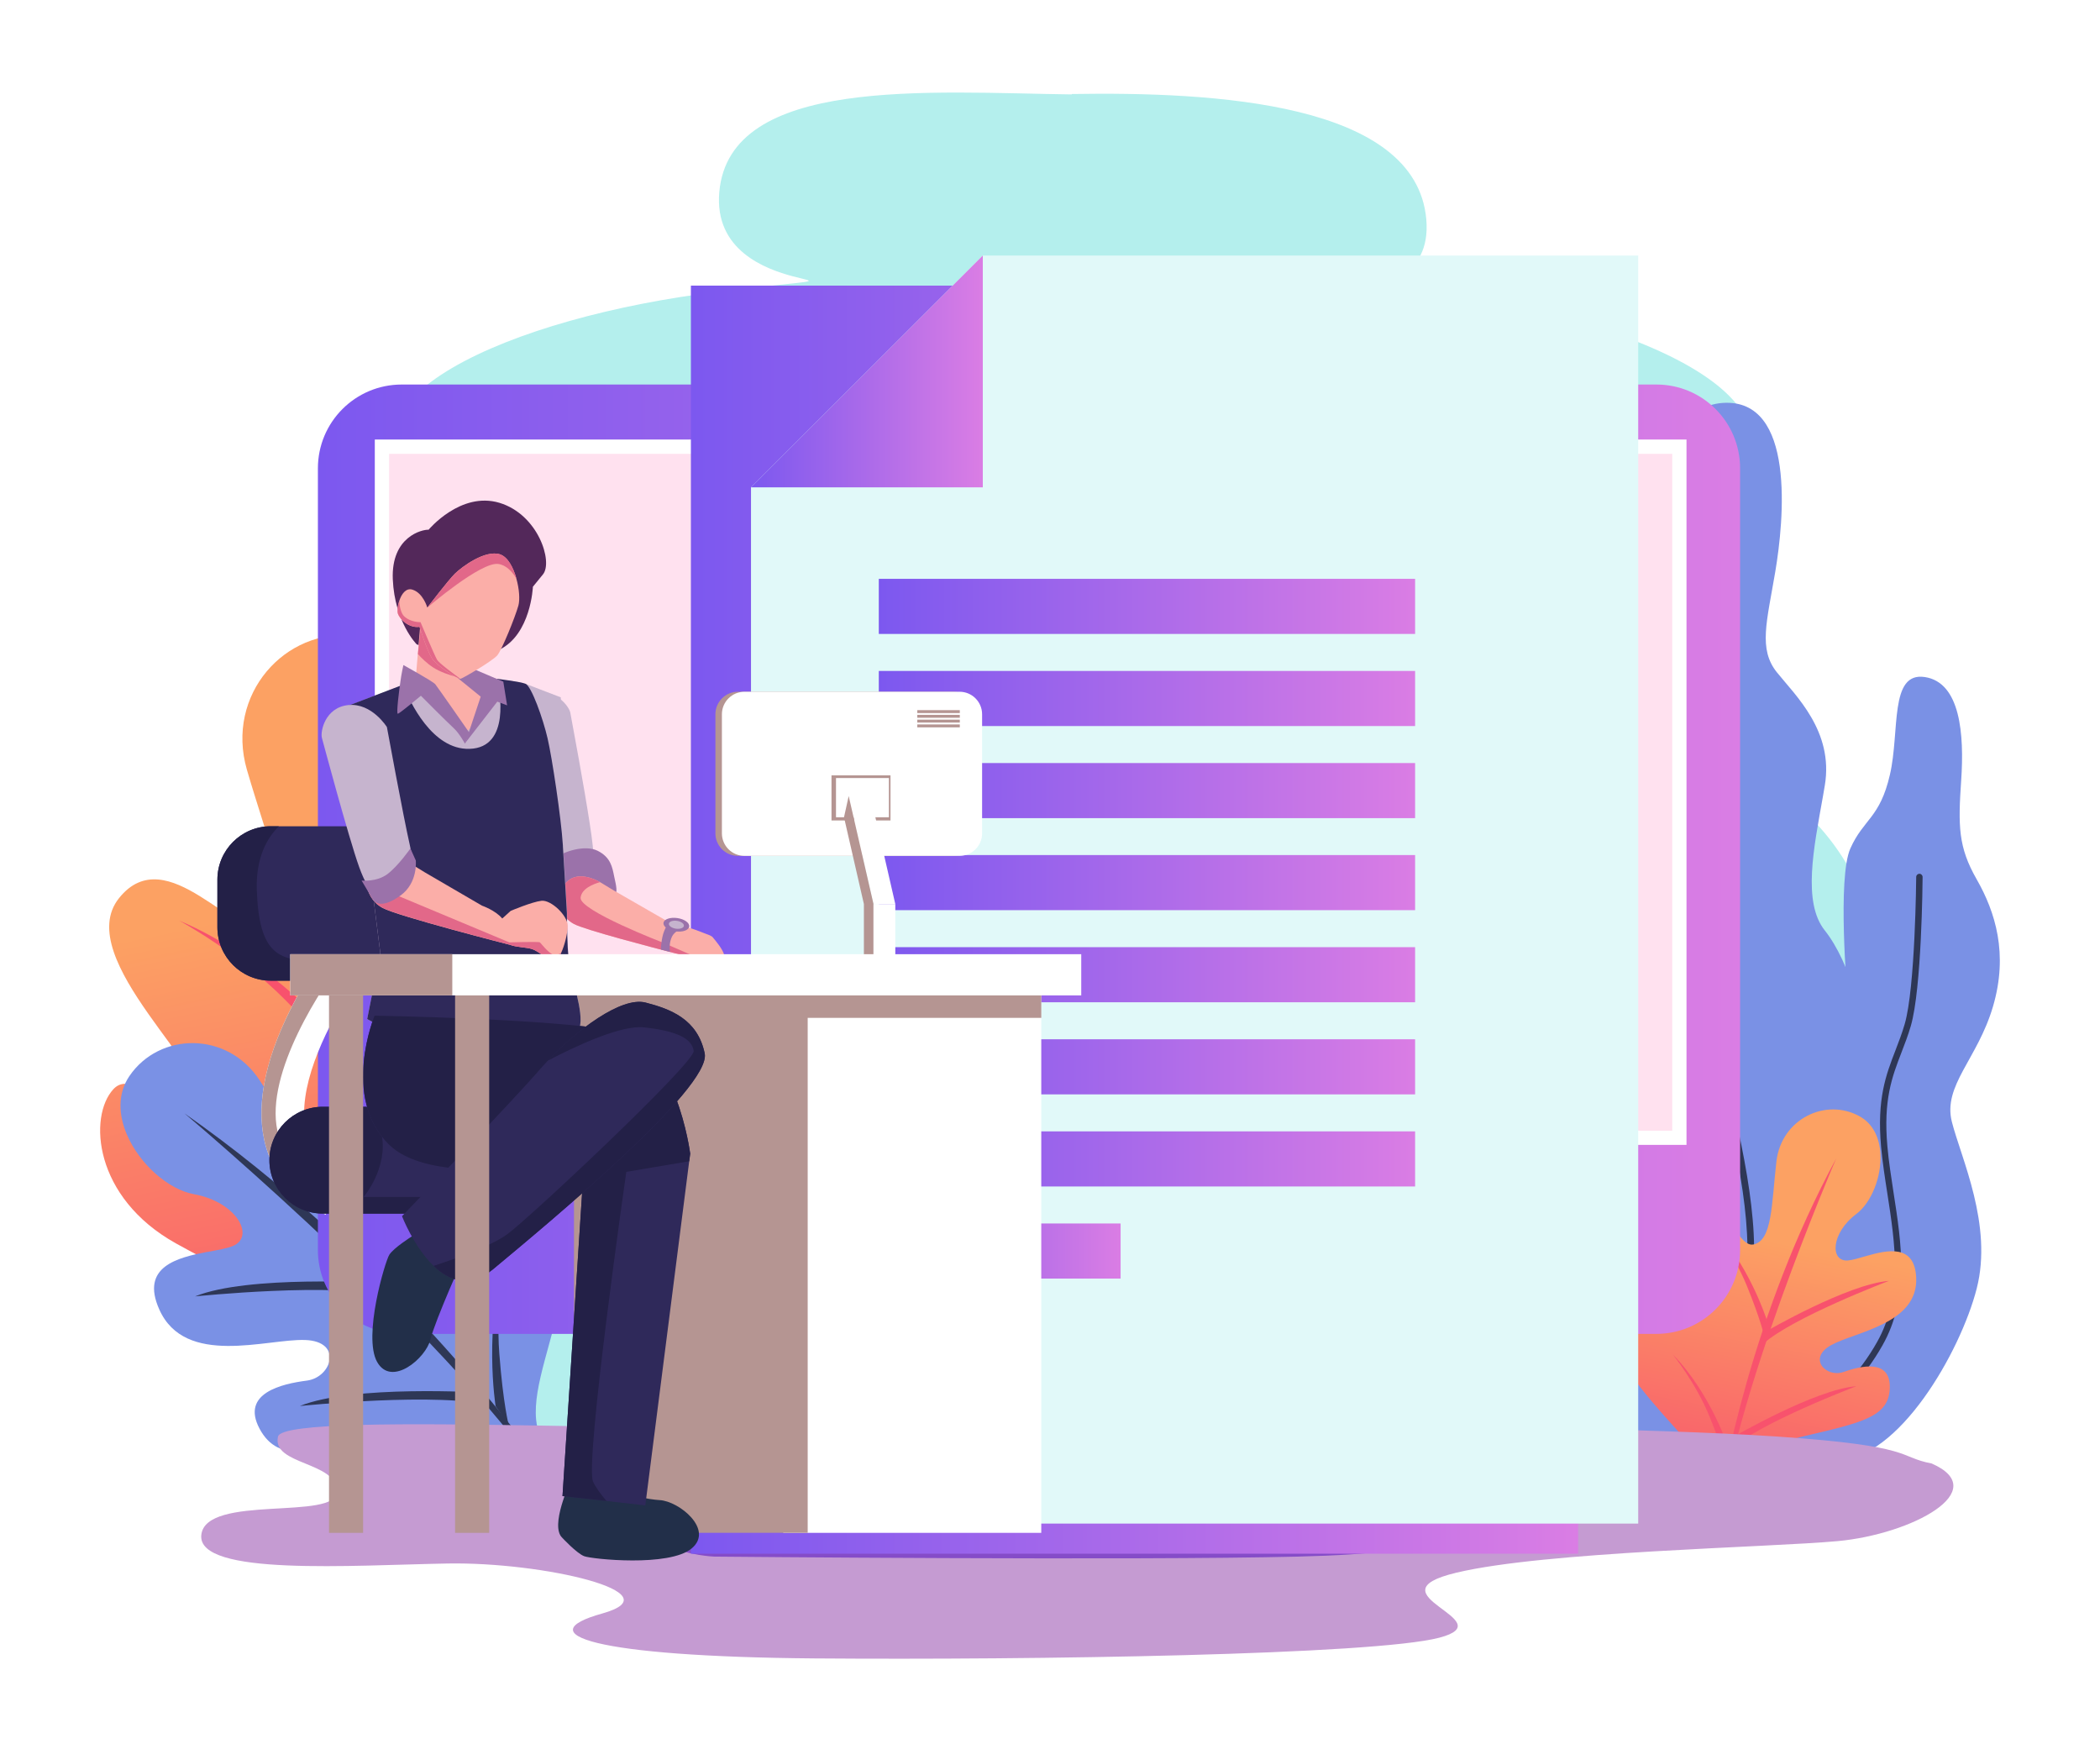 <svg xmlns="http://www.w3.org/2000/svg" xmlns:xlink="http://www.w3.org/1999/xlink" x="0px" y="0px" viewBox="0 0 2100 1748.6" style="enable-background:new 0 0 2100 1748.6;" xml:space="preserve"><style type="text/css">	.st0{fill:#B4EFED;}	.st1{fill:#7A91E5;}	.st2{fill:#2E3756;}	.st3{fill:url(#SVGID_1_);}	.st4{fill:#F8526D;}	.st5{fill:url(#SVGID_00000072958691806945434630000003362787017075679908_);}	.st6{fill:#C59BD2;}	.st7{fill:#854CC8;}	.st8{fill:#7C58EF;}	.st9{fill:url(#SVGID_00000038388890009281275340000011321274368759095444_);}	.st10{fill:#FFFFFF;}	.st11{fill:#FFE1EF;}	.st12{fill:url(#SVGID_00000143609014218911828740000017622689994750241461_);}	.st13{fill:url(#SVGID_00000147900310798777658670000007912437166855244427_);}	.st14{fill:#E1F9F9;}	.st15{fill:url(#SVGID_00000152242075051858515070000014083415062389774761_);}	.st16{fill:url(#SVGID_00000150090590921069900020000008340008759476380565_);}	.st17{fill:url(#SVGID_00000086650637007673038920000010363214631448773808_);}	.st18{fill:url(#SVGID_00000083790920302971879430000015578769480450981796_);}	.st19{fill:url(#SVGID_00000148660018829675554300000003799595525825966518_);}	.st20{fill:url(#SVGID_00000163770993707324792540000008986710617443872944_);}	.st21{fill:url(#SVGID_00000113335113562906074770000016540195270371472533_);}	.st22{fill:url(#SVGID_00000160906560544107561460000010534608160114689409_);}	.st23{fill:url(#SVGID_00000176040703253961961150000008669104891366249907_);}	.st24{fill:#B59592;}	.st25{fill:#222F49;}	.st26{fill:#2F295A;}	.st27{fill:#232047;}	.st28{fill:#C6B4CE;}	.st29{fill:#9B72AA;}	.st30{fill:#FBAEA8;}	.st31{fill:#E26889;}	.st32{fill:#53285A;}	.st33{fill-rule:evenodd;clip-rule:evenodd;fill:#232047;}</style><g id="BACKGROUND"></g><g id="DESIGN">	<g>		<path class="st0" d="M1600.8,726.2c-258.8-26,11.7-136.7,120-230.7c108.3-94-88.3-179.2-296-204.2c-207.6-25.1,11.8,45,1.5-72   C1416,102.3,1213.9,91.7,1071.7,94v0.4C929.6,92.6,729.6,75.8,719.3,192c-10.3,117,206.9,74.6-0.8,99.7   c-207.6,25.1-404.3,110.3-296,204.2c108.4,94,378.8,204.7,120,230.7c-258.8,26-327.7,246.5-237.4,336   c90.3,89.5,252.9,87.2,223,142.2c-29.9,55.1-171.1,84.9-121.7,204c49.5,119.1,171.1,61.3,171.1,61.3l495.3,14v-0.6l492.6-13.9   c0,0,121.7,57.7,171.1-61.3c49.5-119.1-91.8-148.9-121.7-204c-29.9-55.1,132.7-52.8,223-142.2   C1928.5,972.7,1859.6,752.2,1600.8,726.2z"></path>		<g>			<path class="st1" d="M1838.8,1167.5c20.1,48.9,20.9,141.1,6.2,205.4c0,0-16.7,59.3-56.3,87.7c-9.4,6.8-20,11.8-32.1,13.8    c-46.1,8-72.1-0.9-89.1-30.6c-6.2-10.8-11.2-24.3-15.5-40.8c-16.3-61.9,8.5-154.1-10.1-204.5c-18.6-50.4-44.2-82.2-38.7-134.9    c5.4-52.7,24-103.1,18.6-144.9c0,0-41.9-96.1-20.1-158.1c3.8-10.9,7.9-20.7,11.9-30c19.1-43.6,38.2-72.4,29.9-116.5    c-10.1-53.5,5.4-206.2,79.1-211.2c73.6-5,61.2,118.2,52.7,168.6c-8.5,50.4-17.1,77.5,1.6,100.8c18.6,23.2,57,58.9,47.9,113.1    c-0.6,3.7-1.3,7.4-1.9,11.1c-9.1,51.2-20.6,105.7,1.9,133.9c24.2,30.2,48.2,101,28.1,138.1    C1832.6,1105.6,1818.6,1118.6,1838.8,1167.5z"></path>			<g>				<path class="st2" d="M1731.8,1497.8c-0.6,0-1.3-0.2-1.8-0.6c-41.7-28.5-24.2-82-5.6-138.6c8-24.5,16.3-49.8,20.5-74.6     c10.2-60.4-12.2-152-30.3-225.5c-6.2-25.2-12-48.9-15.4-67.5c-8.5-45.9-2.5-71.8,3.3-96.8c3.3-14.1,6.6-28.7,7.5-46.9     c1.8-39.3-4.5-96.9-19.2-176c-8.9-48,5.9-78.2,15.7-98.2c1.4-2.8,2.7-5.4,3.8-7.9c0.7-1.6,2.7-2.4,4.3-1.6     c1.6,0.7,2.4,2.7,1.6,4.3c-1.2,2.5-2.5,5.2-3.9,8.1c-10,20.4-23.7,48.3-15.1,94.1c9.4,50.8,21.7,124.4,19.3,177.4     c-0.9,18.8-4.3,33.7-7.6,48.1c-5.9,25.5-11.5,49.6-3.2,94.2c3.4,18.4,9.2,42,15.4,67.1c18.2,74.1,40.8,166.4,30.4,228.2     c-4.3,25.2-12.6,50.8-20.8,75.5c-18.6,56.6-34.6,105.4,3.1,131.2c1.5,1,1.9,3,0.9,4.5     C1733.9,1497.3,1732.9,1497.8,1731.8,1497.8z"></path>			</g>			<path class="st1" d="M1847.3,994c0,0-10.1-116.3,3.1-145.7c13.2-29.5,29.5-30.2,39.5-73.6c10.1-43.4-0.8-103.1,34.9-97.7    c35.7,5.4,39.5,57.4,36.4,103.1c-3.1,45.7-3.1,66.7,15.5,99.2c18.6,32.6,31.8,74.4,16.3,127.1c-15.5,52.7-50.4,79.1-41.1,115.5    c9.3,36.4,41.1,103.1,24.8,166.6c-16.3,63.6-78.3,171.3-139.5,171.3s-78.3-39.5-63.6-111.6c14.7-72.1,60.5-122.5,35.7-190.7    C1784.5,1089.3,1850,1035.7,1847.3,994z"></path>			<g>				<path class="st2" d="M1750.7,1446.7c-1.7,0-3.1-1.3-3.2-3c-0.1-1.8,1.2-3.3,3-3.5c29.9-2.1,90.9-34.8,126.6-98.3     c26.1-46.4,18-98.5,10.2-148.8c-2.4-15.3-4.8-31.1-6.2-46.2c-4.3-48.2,4.8-71.9,14.5-97c3.1-8.1,6.4-16.6,9.1-25.9     c10.6-36.3,11.5-146,11.5-147.1c0-1.8,1.5-3.2,3.2-3.2c0,0,0,0,0,0c1.8,0,3.2,1.5,3.2,3.3c0,4.5-0.9,111.7-11.8,148.9     c-2.8,9.6-6.1,18.1-9.3,26.4c-9.4,24.4-18.3,47.4-14.1,94.1c1.3,14.9,3.7,29.9,6.1,45.8c8,51.4,16.3,104.6-11,153     c-36.9,65.6-100.4,99.4-131.8,101.6C1750.8,1446.7,1750.8,1446.7,1750.7,1446.7z"></path>			</g>			<path class="st1" d="M1632.6,1452c-57.8,5.8-153.5-91.5-161.2-201.5c-7.8-110.1,37.2-141.1,24.8-169    c-12.4-27.9-69.8-77.5-68.2-134.9c1.5-57.4,17.1-68.2,12.4-102.3c-4.7-34.1,0-159.6,65.1-159.6c65.1,0,68.2,75.9,68.2,105.4    c0,29.5-9.3,55.8,17.1,72.9c26.4,17.1,51.2,55,45.7,121.7c-5.4,66.7-27.9,80.6-22.5,111.6c5.4,31,63.6,88.4,75.2,182.1    C1700.8,1372.2,1694.6,1445.8,1632.6,1452z"></path>			<g>				<path class="st2" d="M1654.3,1481.6c-0.6,0-1.2-0.2-1.7-0.5c-64.7-40.4-72.6-178.9-68.2-224.7c0.3-3.5,0.7-7,1.1-10.4     c4.5-43.8,8.4-81.6-27.4-158.4c-38.9-83.3-47.9-229.3-48-230.7c-0.1-1.8,1.3-3.3,3.1-3.4c1.8-0.1,3.3,1.3,3.4,3     c0.1,1.5,9,146.2,47.4,228.4c36.6,78.4,32.4,118.9,28,161.8c-0.4,3.4-0.7,6.9-1,10.4c-4.2,43,3.8,180.3,65.1,218.6     c1.5,0.9,2,3,1,4.5C1656.5,1481.1,1655.4,1481.6,1654.3,1481.6z"></path>			</g>		</g>		<g>							<linearGradient id="SVGID_1_" gradientUnits="userSpaceOnUse" x1="1095.987" y1="1188.297" x2="944.092" y2="705.566" gradientTransform="matrix(-0.873 0.487 0.487 0.873 791.95 -174.983)">				<stop offset="0" style="stop-color:#F8526D"></stop>				<stop offset="1" style="stop-color:#FCA163"></stop>			</linearGradient>			<path class="st3" d="M176.1,1243.4c82.7,46.1,140.5,62.5,172.2,95.1c23.3,24,33.7,70.6,50.5,84.4c3.3,2.7,6.8,4.1,10.7,3.9    c3.3-0.2,6.8-1.5,10.8-4.4c0,0-30.7-142.2,61.3-208.6c92-66.5,133.4-94.6,114.1-144.2c-19.3-49.6-64.3-16.1-88.9,6    c-24.6,22.1-70.7,2.6-39.1-36.9c31.6-39.5,130.7-96.4,95.1-172.1c-26.4-56.2-67.7-26.5-99-1.6c-0.1,0.1-0.2,0.2-0.3,0.3    c0,0,0,0-0.1,0.1c-10.7,8.5-20.3,16.5-27.6,20.2c-28.9,14.4-47.4-33.9-18.2-83.7c17.5-29.8,16.6-80.7-1.9-118.4    c-12.4-25.3-32.7-44.7-60.8-47.9c-69.8-8-129.7,59-108,134.1c21.8,75.1,48.8,135.4,19.5,155.1c-29.3,19.7-99-87.3-147.4-26.7    c-48.4,60.6,98.5,176.5,83.8,213.2c-14.7,36.7-64.5-49.5-89.5-22.1C88.4,1116.3,93.4,1197.4,176.1,1243.4z"></path>							<image style="overflow:visible;opacity:0.46;" width="103" height="252" transform="matrix(1 0 0 1 361 683.143)">			</image>			<path class="st4" d="M398.8,1422.9c3.3,2.7,6.8,4.1,10.7,3.9c-70-220.6-64.6-696-64.5-703.9    C312.8,1042.8,377.1,1336.3,398.8,1422.9z"></path>			<path class="st4" d="M519,891.2c0,0-136.4,128.9-167.1,194.4l-3.4-23.5C348.5,1062.1,452.1,925.5,519,891.2z"></path>			<path class="st4" d="M538.4,1090.6c0,0-136.4,128.9-167.1,194.4l-3.4-23.5C367.9,1261.5,471.5,1124.9,538.4,1090.6z"></path>			<path class="st4" d="M340.7,1041.2c0,0-69.6-82-161.8-120.8c0,0,58.2,31.1,105.9,79c47.6,47.9,63.8,71.6,63.8,71.6L340.7,1041.2z    "></path>			<path class="st4" d="M369.9,1286.6c0,0-69.6-82-161.8-120.8c0,0,58.2,31.1,105.9,79c47.6,47.9,63.8,71.6,63.8,71.6L369.9,1286.6z    "></path>		</g>		<g>			<path class="st1" d="M566.6,1273.6c-14.4,70.2-33.6,111.5-30.5,145.8c2.3,25.2,23.8,54.2,23.4,70.7c-0.1,3.2-1,5.9-3.1,8.1    c-1.7,1.8-4.3,3.2-7.8,4c0,0-66.4-87.9-150-67.9c-83.6,20-120.1,29.8-139.1-5.8c-18.9-35.6,22.6-44.8,47.4-48    c24.8-3.2,36.4-39.3-1.9-40.6c-38.3-1.3-119.9,27.3-145.7-30.5c-19.2-42.9,18.2-51.9,48-57.6c0.1,0,0.2,0,0.3,0c0,0,0,0,0.1,0    c10.2-1.9,19.5-3.5,25.2-5.9c22.5-9.4,4-44-39-51.8c-25.7-4.7-54.5-30.3-67-59.6c-8.4-19.6-9.5-40.9,2.5-58.5    c29.9-44,97.9-45.3,130.3,4.3c32.3,49.6,53.6,94.9,79.4,87.8c25.8-7.1-1.1-99.9,57.5-97.8c58.6,2.2,52.6,143.7,80.9,153.4    c28.3,9.7,3.5-61.5,31.5-62.3C537,1160.5,581,1203.4,566.6,1273.6z"></path>			<path class="st2" d="M559.5,1490c-0.1,3.2-1,5.9-3.1,8.1c-92-149.2-367.4-380.9-371.9-384.8    C383.9,1252.9,520.5,1434.8,559.5,1490z"></path>			<path class="st2" d="M195.1,1296.3c0,0,141.3-14.6,194.1,0.2l-11.8-13.6C377.3,1282.9,247.8,1274.8,195.1,1296.3z"></path>			<path class="st2" d="M299.9,1405.9c0,0,141.3-14.6,194.1,0.2l-11.8-13.6C482.1,1392.5,352.6,1384.5,299.9,1405.9z"></path>			<path class="st2" d="M369.3,1268.1c0,0-12.7-80.4,10.7-152.5c0,0-10.9,48.8-7,99.8c3.9,51,9.5,72,9.5,72L369.3,1268.1z"></path>			<path class="st2" d="M495.6,1406.1c0,0-12.7-80.4,10.7-152.5c0,0-10.9,48.8-7,99.8c3.9,51,9.5,72,9.5,72L495.6,1406.1z"></path>		</g>		<g>							<linearGradient id="SVGID_00000096768924216091278910000013169004497205677961_" gradientUnits="userSpaceOnUse" x1="38.067" y1="2290.803" x2="-45.524" y2="2025.143" gradientTransform="matrix(-0.994 0.113 0.113 0.994 1507.508 -765.211)">				<stop offset="0" style="stop-color:#F8526D"></stop>				<stop offset="1" style="stop-color:#FCA163"></stop>			</linearGradient>			<path style="fill:url(#SVGID_00000096768924216091278910000013169004497205677961_);" d="M1640,1386.8    c32.2,41,58.1,61.5,67.2,84.8c6.7,17.1,2.1,43,7.7,53.6c1.1,2.1,2.6,3.5,4.6,4.3c1.7,0.6,3.8,0.7,6.4,0.1    c0,0,14.6-78.7,75.4-92.9c60.8-14.2,87.8-19.7,88.5-49c0.7-29.3-29.2-21.8-46.4-15.8c-17.2,6-36.4-13.7-12-27    c24.4-13.3,86.8-21.2,84.8-67.2c-1.5-34.1-28.7-27.8-49.9-21.8c-0.1,0-0.1,0-0.2,0.1c0,0,0,0-0.1,0c-7.3,2.1-13.8,4.1-18.3,4.4    c-17.7,1.2-16.9-27.3,8.5-46.4c15.2-11.4,25.6-37.4,24.2-60.5c-0.9-15.5-7.1-29.6-20.7-37.2c-33.8-18.9-78.4,2.4-83.3,45.2    c-4.9,42.7-4,79.1-23,82.9c-19,3.8-31.8-65.3-69.2-44.9c-37.4,20.5,12.6,110.5-2.7,126c-15.3,15.5-22.3-38.8-40.7-30.2    C1622.5,1303.7,1607.8,1345.9,1640,1386.8z"></path>							<image style="overflow:visible;opacity:0.46;" width="78" height="120" transform="matrix(1 0 0 1 1803 1153.143)">			</image>			<path class="st4" d="M1715,1525.2c1.1,2.1,2.6,3.5,4.6,4.3c11.3-126.9,114.9-367.1,116.6-371.1    C1752,1314,1722.4,1476.6,1715,1525.2z"></path>			<path class="st4" d="M1888.9,1280.8c0,0-96.6,36.5-126.1,63.3l3.2-12.7C1766,1331.3,1847.7,1284,1888.9,1280.8z"></path>			<path class="st4" d="M1856.4,1386.1c0,0-96.6,36.5-126.1,63.3l3.2-12.7C1733.6,1436.7,1815.2,1389.3,1856.4,1386.1z"></path>			<path class="st4" d="M1766.5,1319.1c0,0-17.9-56.4-56.5-95.6c0,0,23,28.1,37,62.6c14,34.4,17.2,49.9,17.2,49.9L1766.5,1319.1z"></path>			<path class="st4" d="M1729.2,1449.9c0,0-17.9-56.4-56.5-95.6c0,0,23,28.1,37,62.6c14,34.4,17.2,49.9,17.2,49.9L1729.2,1449.9z"></path>		</g>		<path class="st6" d="M977.4,1365.5c-182.3,2.7-215.3,33.9-198.8,54.7c16.5,20.8-494.3-12.3-500.6,16.3   c-6.4,28.6,58.8,24.7,59.1,54.7c0.3,30-131.5,2.3-135.8,43.7c-4.2,41.4,150.8,30.2,246.2,28.5c95.4-1.7,228.9,29.3,154.7,50   c-74.2,20.7-8.5,43.1,211.9,44.9c220.4,1.7,559.5-3.5,625.2-20.7c65.7-17.3-72.1-43.7,17-65c89-21.3,312.5-25.2,381.5-31.6   c74.2-6.9,155.3-50.6,93.9-77.6c-34.7-6.6-15.4-17.6-155.3-27c-139.9-9.3-318.3-6.5-277.8-20   C1539,1403.1,1324.7,1360.4,977.4,1365.5z"></path>		<path class="st7" d="M666.9,1481.5h262.7c0,0-5.1-44.5,8.1-44.5c13.2,0,129.6-8.1,136.7,0c7.1,8.1,108.7,50.5,108.7,50.5l90.1-5.9   c0,0,163.2-7.8,164.7,22.3c1.4,30,20.5,48.6-140.2,52.6c-160.8,4-583.5,0-583.5,0S608.7,1552.3,666.9,1481.5z"></path>		<g>			<rect x="819.9" y="995.7" class="st8" width="403.9" height="450.9"></rect>							<linearGradient id="SVGID_00000134939921934950791060000014434200735616689316_" gradientUnits="userSpaceOnUse" x1="317.992" y1="859.14" x2="1740.148" y2="859.14">				<stop offset="0" style="stop-color:#7C58EF"></stop>				<stop offset="1" style="stop-color:#DA7DE4"></stop>			</linearGradient>			<path style="fill:url(#SVGID_00000134939921934950791060000014434200735616689316_);" d="M1656.4,384.5H401.7    c-46.3,0-83.8,37.5-83.8,83.8V1250c0,46.3,37.5,83.8,83.8,83.8h1254.6c46.3,0,83.8-37.5,83.8-83.8V468.3    C1740.1,422,1702.7,384.5,1656.4,384.5z"></path>			<rect x="374.8" y="439.5" class="st10" width="1311.7" height="705.3"></rect>							<rect x="692.3" y="150.6" transform="matrix(-1.836970e-16 1 -1 -1.836970e-16 1822.83 -238.487)" class="st11" width="676.8" height="1283.1"></rect>							<linearGradient id="SVGID_00000101786857602759723450000013224129306963237504_" gradientUnits="userSpaceOnUse" x1="669.155" y1="1481.747" x2="1355.011" y2="1481.747">				<stop offset="0" style="stop-color:#7C58EF"></stop>				<stop offset="1" style="stop-color:#DA7DE4"></stop>			</linearGradient>							<rect x="669.2" y="1446.6" style="fill:url(#SVGID_00000101786857602759723450000013224129306963237504_);" width="685.9" height="70.4"></rect>		</g>		<g>							<linearGradient id="SVGID_00000160151954711608232090000013545138096696978089_" gradientUnits="userSpaceOnUse" x1="690.894" y1="919.586" x2="1578.073" y2="919.586">				<stop offset="0" style="stop-color:#7C58EF"></stop>				<stop offset="1" style="stop-color:#DA7DE4"></stop>			</linearGradient>							<rect x="690.9" y="285.6" style="fill:url(#SVGID_00000160151954711608232090000013545138096696978089_);" width="887.2" height="1268"></rect>			<polygon class="st14" points="1638.2,255.5 1638.2,1523.5 751,1523.5 751,487.3 982.8,255.5    "></polygon>							<linearGradient id="SVGID_00000028303459987599783380000011217274127818575784_" gradientUnits="userSpaceOnUse" x1="751.04" y1="371.428" x2="982.832" y2="371.428">				<stop offset="0" style="stop-color:#7C58EF"></stop>				<stop offset="1" style="stop-color:#DA7DE4"></stop>			</linearGradient>			<polygon style="fill:url(#SVGID_00000028303459987599783380000011217274127818575784_);" points="982.8,255.5 751,487.3     982.8,487.3    "></polygon>							<linearGradient id="SVGID_00000178182710364650647070000005317428525981111985_" gradientUnits="userSpaceOnUse" x1="878.839" y1="606.351" x2="1415.091" y2="606.351">				<stop offset="0" style="stop-color:#7C58EF"></stop>				<stop offset="1" style="stop-color:#DA7DE4"></stop>			</linearGradient>							<rect x="878.8" y="578.8" style="fill:url(#SVGID_00000178182710364650647070000005317428525981111985_);" width="536.3" height="55.1"></rect>							<linearGradient id="SVGID_00000031887803984659248790000003407999918239581362_" gradientUnits="userSpaceOnUse" x1="878.839" y1="698.437" x2="1415.091" y2="698.437">				<stop offset="0" style="stop-color:#7C58EF"></stop>				<stop offset="1" style="stop-color:#DA7DE4"></stop>			</linearGradient>							<rect x="878.8" y="670.9" style="fill:url(#SVGID_00000031887803984659248790000003407999918239581362_);" width="536.3" height="55.1"></rect>							<linearGradient id="SVGID_00000005267420410868938410000015913225996650944431_" gradientUnits="userSpaceOnUse" x1="878.839" y1="790.523" x2="1415.091" y2="790.523">				<stop offset="0" style="stop-color:#7C58EF"></stop>				<stop offset="1" style="stop-color:#DA7DE4"></stop>			</linearGradient>							<rect x="878.8" y="763" style="fill:url(#SVGID_00000005267420410868938410000015913225996650944431_);" width="536.3" height="55.1"></rect>							<linearGradient id="SVGID_00000086660083061248999070000015177941354104793272_" gradientUnits="userSpaceOnUse" x1="878.839" y1="882.608" x2="1415.091" y2="882.608">				<stop offset="0" style="stop-color:#7C58EF"></stop>				<stop offset="1" style="stop-color:#DA7DE4"></stop>			</linearGradient>							<rect x="878.8" y="855" style="fill:url(#SVGID_00000086660083061248999070000015177941354104793272_);" width="536.3" height="55.1"></rect>							<linearGradient id="SVGID_00000016786071708110211290000017721541917345913482_" gradientUnits="userSpaceOnUse" x1="878.839" y1="974.693" x2="1415.091" y2="974.693">				<stop offset="0" style="stop-color:#7C58EF"></stop>				<stop offset="1" style="stop-color:#DA7DE4"></stop>			</linearGradient>							<rect x="878.8" y="947.1" style="fill:url(#SVGID_00000016786071708110211290000017721541917345913482_);" width="536.3" height="55.1"></rect>							<linearGradient id="SVGID_00000085239315163004958940000014258707847007686532_" gradientUnits="userSpaceOnUse" x1="878.839" y1="1066.779" x2="1415.091" y2="1066.779">				<stop offset="0" style="stop-color:#7C58EF"></stop>				<stop offset="1" style="stop-color:#DA7DE4"></stop>			</linearGradient>							<rect x="878.8" y="1039.2" style="fill:url(#SVGID_00000085239315163004958940000014258707847007686532_);" width="536.3" height="55.1"></rect>							<linearGradient id="SVGID_00000033355066770772116910000014046252831256973443_" gradientUnits="userSpaceOnUse" x1="878.839" y1="1158.865" x2="1415.091" y2="1158.865">				<stop offset="0" style="stop-color:#7C58EF"></stop>				<stop offset="1" style="stop-color:#DA7DE4"></stop>			</linearGradient>							<rect x="878.8" y="1131.3" style="fill:url(#SVGID_00000033355066770772116910000014046252831256973443_);" width="536.3" height="55.1"></rect>							<linearGradient id="SVGID_00000129167417310714733300000001519916188712635010_" gradientUnits="userSpaceOnUse" x1="878.839" y1="1250.95" x2="1120.654" y2="1250.95">				<stop offset="0" style="stop-color:#7C58EF"></stop>				<stop offset="1" style="stop-color:#DA7DE4"></stop>			</linearGradient>							<rect x="878.8" y="1223.4" style="fill:url(#SVGID_00000129167417310714733300000001519916188712635010_);" width="241.8" height="55.1"></rect>		</g>		<g>							<rect x="783.2" y="973.7" transform="matrix(-1 -1.224647e-16 1.224647e-16 -1 1824.462 2506.443)" class="st10" width="258" height="559"></rect>							<rect x="574.1" y="976.7" transform="matrix(-1 -1.224647e-16 1.224647e-16 -1 1381.787 2509.405)" class="st24" width="233.7" height="556.1"></rect>			<path class="st25" d="M562.1,1537.5c0,0,14.5,15.7,22.1,18.6c7.6,2.9,85,11,107.5-7.8c22.5-18.8-12.6-47.3-32.1-48.3    c-19.5-1-89.4-17.9-89.4-17.9S549.8,1525.6,562.1,1537.5z"></path>			<g>				<g>					<path class="st10" d="M264.2,1139.7c5.5,25.2,18.8,45.9,39.6,61.6c6.5,4.9,13.8,9.4,21.8,13.4l19-38.2      c-21.7-10.8-34.3-25.8-38.7-45.9c-9-41.2,17.7-97.4,42.1-136.6c9.8-15.7,19.2-28.7,25.8-36.9l-11.5-9.3l-21.7-17.5      c-0.4,0.5-4.6,5.6-10.8,14.3c-0.7,1-1.5,2.1-2.3,3.2c-8,11.3-18.6,27.4-29,46.2c-0.9,1.7-1.9,3.4-2.8,5.1      C266.5,1053.9,255.9,1101.2,264.2,1139.7z"></path>				</g>				<path class="st24" d="M298.6,994.1H348c9.8-15.7,19.2-28.7,25.8-36.9l-11.5-9.3h-34.7C319.6,959.2,309,975.2,298.6,994.1z"></path>				<g>					<path class="st24" d="M264.2,1139.7c5.5,25.2,18.8,45.9,39.6,61.6l12.3-24.8c-21.7-10.8-34.3-25.8-38.7-45.9      c-12.6-57.7,44.8-144.8,67.9-173.5l-15.5-12.5c-8.8,12.3-21.8,31.6-34.1,54.6C266.5,1053.9,255.9,1101.2,264.2,1139.7z"></path>				</g>				<path class="st26" d="M217.4,879.6v47.6c0,29.5,23.9,53.4,53.4,53.4h176.1c16.6,0,31.4-7.5,41.1-19.4c7.6-9.2,12.2-21.1,12.2-34     v-47.6c0-29.5-23.9-53.4-53.4-53.4H270.8C241.3,826.2,217.4,850.1,217.4,879.6z"></path>				<path class="st26" d="M269.4,1160.1c0,14.7,6,28.1,15.6,37.8c9.7,9.7,23,15.6,37.8,15.6h200.9c15.2,0,28.9-6.4,38.7-16.6     c9.1-9.6,14.7-22.6,14.7-36.8c0-14.7-6-28.1-15.6-37.8c-9.7-9.7-23-15.6-37.8-15.6H322.8     C293.3,1106.7,269.4,1130.6,269.4,1160.1z"></path>				<path class="st27" d="M217.4,879.6v47.6c0,29.5,23.9,53.4,53.4,53.4h176.1c16.6,0,31.4-7.5,41.1-19.4     c-56.6,0.3-151.2,0.6-174.7-0.2c-34.1-1.1-54.4-6.3-56.5-71.4c-1-32.1,10.3-51.8,22.1-63.4h-8.1     C241.3,826.2,217.4,850.1,217.4,879.6z"></path>				<path class="st27" d="M269.4,1160.1c0,14.7,6,28.1,15.6,37.8c9.7,9.7,23,15.6,37.8,15.6h200.9c15.2,0,28.9-6.4,38.7-16.6H363.6     c0,0,24.3-28.4,18.2-61.8c-2.4-13.3-8.7-22.3-15.3-28.4h-43.8C293.3,1106.7,269.4,1130.6,269.4,1160.1z"></path>			</g>			<g>				<path class="st28" d="M567.1,886.8c-12.4-2.3-16.8-6.3-24-22.5c-2.1-4.6-3.8-10.1-5.3-16.6C531,818.3,507.1,731,507.1,731     s3-28.3,25.1-36.4c22.1-8.2,36.9,11.6,38.1,18c0,0,1.5,7.7,3.6,19.6c5.8,31.2,16.5,90.9,18.8,113.1     C596,876,575,886.8,567.1,886.8z"></path>				<path class="st29" d="M544.7,876.6c0,0,0.3-11.3,9.6-18.2c9.3-6.9,30.5-14.1,43.5-7.6c13,6.6,14.5,16.4,16.4,25.7     c2,9.3,3.9,16.2,0,19.6c-3.9,3.4-31.4,6.8-31.4,6.8L544.7,876.6z"></path>				<path class="st30" d="M712.2,936.6c-2.3-1.5-4.8-2.3-7.5-3.3c-5.8-2.2-11.5-4.7-17.5-6c-2,0.3-3.9,0.7-5.8,1.2     c-1.9,0.5-3.7,1.2-5.5,2c-5.3,2.6-8.9,7.6-12.5,12.2c-0.7,0.9-1.3,1.7-2,2.6c1.1,0.9,2,1.6,2.7,2.1c2.1,1.5,9.3,4.5,15.9,7.1     c6.3,2.5,12.1,4.7,12.3,5c0.5,0.7,1.7,7.2,2.4,12c0.7,4.7,3.3,11.7,4.8,12.6c0.4,0.2,0.9,0.3,1.4,0.2c1.4-0.3,2.9-1.7,3.2-3.3     c0.4-2.2-1.8-17.8-2.1-18.9c-0.3-1.1,0.9-0.3,1.6,1.4c0.7,1.6,4,17.3,4.3,19.4c0.4,2.1,0.7,1.9,2,1.4c1.3-0.4,2.2-1.9,2.4-3.2     c0.2-1.3,0.1-7.9,0.1-10.1c0-2.2,0.4-1.9,0.5-1.7c0.1,0.2,0.6,1.6,1,3.8c0.4,2.2,1.7,7.9,2,8.6c0.4,0.7,2.6-1,3.3-1.9     c0.8-0.9,1-4.3,1-4.3s0.9,5.5,3.8-0.5c2.9-6,1.7-13.4,0.1-20.4C722.8,949.2,715.4,940.3,712.2,936.6z"></path>				<path class="st30" d="M693.4,957.9c0,0-5.2-1.3-13.4-3.4c-28.9-7.4-95.1-24.7-106.1-30.6c-14.1-7.6-14.7-21.7-14.7-21.7     s-1.1-15.1,10.8-22.9c12-7.9,29.4,2.4,29.4,2.4l0.7,0.4l14.2,8.6l53.6,30.8c0,0,7.3,2.5,13.5,7c2.6,1.9,5,4.1,6.7,6.6     c4.4,6.7,5.1,16.5,5.2,20.8C693.5,957.2,693.4,957.9,693.4,957.9z"></path>				<path class="st31" d="M700.9,984.3c-0.5,0.1-1,0.1-1.4-0.2c-1.6-0.9-4.1-7.9-4.8-12.6c-0.7-4.7-1.9-11.2-2.4-12     c-0.2-0.4-6-2.5-12.3-5c-28.9-7.4-95.1-24.7-106.1-30.6c-14.1-7.6-14.7-21.7-14.7-21.7s-1.1-15.1,10.8-22.9     c12-7.9,29.4,2.4,29.4,2.4l0.7,0.4c-6.7,1.8-18.5,6.4-19.5,15.5c-1.5,12.8,82.9,45.2,82.9,45.2l30,13.1l0.2,0.1     c0,0,3.3,7.7,4.4,13.6C698.7,973.4,700.1,980.1,700.9,984.3z"></path>				<path class="st29" d="M687.1,924.2c0,0-11,6.3-14,10.5c-3,4.2-4.2,11.8-3,17.2l-9.2-2.4c0,0,0.1-8.1,2.3-15.7     c2.2-7.6,8.1-14.9,8.1-14.9s2.9-0.9,6.3,0.1C680.8,920,687.1,924.2,687.1,924.2z"></path>				<path class="st29" d="M663.5,922.8c-0.5,3.7,4.8,7.5,11.9,8.5s13.3-1.1,13.8-4.8c0.5-3.7-4.8-7.5-11.9-8.5     C670.2,917,664,919.1,663.5,922.8z"></path>				<path class="st28" d="M668.9,923.6c-0.3,2.1,2.8,4.4,6.9,5c4.1,0.6,7.8-0.6,8.1-2.8c0.3-2.1-2.8-4.4-6.9-5     C672.8,920.2,669.2,921.4,668.9,923.6z"></path>				<path class="st32" d="M416.7,644.3c0,0-22-22.1-23.9-65c-1.8-42.9,29.7-50,35.8-49.6c0,0,32-38.6,70.9-26.9     c38.9,11.8,53.6,59.1,43.5,71.5c-10.1,12.4-10.1,12.4-10.1,12.4s-1.9,47.9-33.8,63.1C467.1,665.1,416.7,644.3,416.7,644.3z"></path>				<path class="st28" d="M576.9,1031c-24.1,15.1-60,11.7-60,11.7l-42.1-1.9c-86.9-6.3-107.6-21.9-107.6-21.9l13.1-66.1l-8.2-65.2     c-4.8-24.4-8.8-60.4-15.6-86.7v0c-1.3-4.9-2.6-9.4-4.1-13.5c-9.5-25.9-10.3-79.3-10.3-79.3l6.8-2.6l54.1-20.7l3.8-1.4l14-5.7     l76.6,2.6l13.1,0.4c5.7,0.9,11.8,1.9,14.7,3c0.1,0,0.2,0.1,0.3,0.1c0,0,0,0,0.1,0l35.2,13.5l0.2,114.1l2,32.9     c0,0.4,0.1,0.8,0.1,1.2c0,0.2,0,0.4,0,0.7l4,66.7c0,0-0.2,44.9,3.6,58.7C574.3,985.2,586.7,1024.8,576.9,1031z"></path>				<path class="st26" d="M576.9,1031c-24.1,15.1-60,11.7-60,11.7l-42.1-1.9c-86.9-6.3-107.6-21.9-107.6-21.9l13.1-66.1l-8.2-65.2     c-4.8-24.4-8.8-60.4-15.6-86.7v0c0,0,14.8-40.9,9-65.5c-3.5-14.6-11.1-24.4-16.6-30l54.1-20.7c6.8,17.1,29.2,65.2,66.5,64.1     c41.6-1.2,30-59.1,27.8-68.7c-0.2-0.9-0.3-1.3-0.3-1.3s6.5,0.7,13.4,1.8c5.7,0.9,11.8,1.9,14.7,3c0.1,0,0.2,0.1,0.3,0.1     c0,0,0,0,0.1,0c6,2.5,17.6,35.1,22.1,54.7c4.5,19.3,13.5,79.3,15.2,105.9c0,0.4,0.1,0.8,0.1,1.2c0,0.2,0,0.4,0,0.7l4,66.7     c0,0-0.2,44.9,3.6,58.7C574.3,985.2,586.7,1024.8,576.9,1031z"></path>				<polygon class="st30" points="420.5,622.1 415.3,683.7 462.8,735.4 502.7,696.3 456.2,676.7 452.2,633.5     "></polygon>				<path class="st31" d="M456.2,676.8c-6.6-1.8-16.2-4.9-22.9-9.3c-6.2-4-11.7-9.4-15.4-13.5l2.7-25.6l32.9,10.5L456.2,676.8z"></path>				<path class="st30" d="M509.4,944.6C509.4,944.6,509.4,944.7,509.4,944.6c0,0.1-111.7-28.5-126.8-36.7     c-10.9-5.9-14.3-15.6-15.3-20.4c-0.4-1.8-0.4-3-0.4-3l42.3-21.8l15.8,9.7l57,33.2c0,0,13.4,4.6,20.2,12.8     c0.5,0.6,0.9,1.2,1.4,1.8c4.7,7.1,5.6,17.5,5.8,22.1C509.5,943.5,509.5,944.3,509.4,944.6z"></path>				<path class="st28" d="M321.9,737.8c0,0,26.8,100.3,37.3,129.3c10.4,29,23.3,39.7,36.4,30.1c13.1-9.6,21-22.4,14.3-51.8     s-23-118.4-23-118.4s-15-24.2-38.4-22C325,707.3,320.2,731.5,321.9,737.8z"></path>				<path class="st29" d="M403.4,665c0,0,29.3,16.2,31.8,19.1c2.4,2.9,34.3,48.8,34.3,48.8l-4.5,10.8c0,0-5.7-10.6-11.6-15.9     c-5.9-5.3-32.5-32.1-32.5-32.1s-21.5,18-23.1,18c-1.7,0,1.5-24.8,2.6-32.1C401.3,674.2,403.4,665,403.4,665z"></path>				<polygon class="st29" points="454.9,661 503.3,681.6 507.1,705.3 497.3,701.6 465.3,742.9 480.7,696.6 456.2,676.7     "></polygon>				<path class="st30" d="M518.4,605.5c-3.4,12.1-16.5,44.3-21.1,49.8c-4.6,5.5-34.5,23.1-36.9,23.5c0,0-0.1,0-0.1,0     c-2.7,0.1-23.2-12.6-28.3-20.4c-5.1-7.9-12.5-31.6-12.5-31.6c-10.6,1.5-19.8-7.6-21.6-13.1c-0.8-2.4-0.3-7.8,1.4-13     c2.2-6.7,6.6-12.9,12.8-11.2c11,3.1,15.2,18,15.2,18s0,0,0,0c0,0,0,0,0,0c0.9-1.1,20.8-27.2,27.7-34c7.1-6.9,30.2-24,45-19.2     c7.8,2.6,13.4,13.2,16.4,24.4C519.3,589,520,599.7,518.4,605.5z"></path>				<path class="st31" d="M427.3,607.5C427.3,607.5,427.3,607.5,427.3,607.5C427.3,607.5,427.3,607.5,427.3,607.5     C427.3,607.5,427.3,607.5,427.3,607.5z"></path>				<path class="st31" d="M460.3,678.7c-2.7,0.1-23.2-12.6-28.3-20.4c-5.1-7.9-12.5-31.6-12.5-31.6c-10.6,1.5-19.8-7.6-21.6-13.1     c-0.8-2.4-0.3-7.8,1.4-13c0.2,6.7,2.1,13,4.7,15.5c6.7,6.4,16.5,6,16.5,6s14,33.2,16.5,37.5C438.9,663,454.1,674.2,460.3,678.7z     "></path>				<path class="st31" d="M516.5,578.7c-4.2-7-10.3-13.8-18.4-14.8c-17.3-2.1-69.1,42.2-70.7,43.6c0.9-1.1,20.8-27.2,27.7-34     c7.1-6.9,30.2-24,45-19.2C507.8,556.9,513.4,567.5,516.5,578.7z"></path>				<path class="st30" d="M567.7,925.8c0,6.9-2.9,19.2-6.6,27.1c-1.9,4-3.9,6.9-5.8,7.3c-5.6,1.2-17-9.3-23.2-11.2     c-6.2-1.9-15.1-1.7-21.7-4.1c-0.3-0.1-0.6-0.2-0.9-0.4c-3.9-1.6-10.1-5.4-14.9-8.4c-3.9-2.5-6.9-4.5-6.9-4.5l14.6-13.2l8.4-7.6     c0,0,21.2-9,30.8-10.1C551.1,899.7,567.7,915.4,567.7,925.8z"></path>				<path class="st31" d="M561.1,952.9c-1.9,4-3.9,6.9-5.8,7.3c-5.6,1.2-17-9.3-23.2-11.2c-6.2-1.9-15.1-1.7-21.7-4.1     c-0.3-0.1-0.6-0.2-0.9-0.4c0,0.1,0,0.1,0,0.1S397.7,916,382.7,907.8c-10.9-5.9-14.3-15.6-15.3-20.4c6.2-2.8,13.6-2.7,21.4,4.5     l105.7,44.2l14.8,6.2l0,0c0,0,29.5-0.9,30.6,0c1.1,0.9,7.9,10.1,13.4,12.4C555.3,955.6,558.2,954.6,561.1,952.9z"></path>				<path class="st29" d="M361.6,880.5c0,0,15.1,1.7,26-6.6c10.9-8.3,22.8-25.5,22.8-25.5l5.4,12c0,0,2.4,22.4-15.4,35.1     c-17.8,12.8-25.1,7.8-27.7,3.8C370.4,895.3,361.6,880.5,361.6,880.5z"></path>			</g>			<path class="st26" d="M690.2,1153.6l-1,7.6l-43.9,344.1l-38.8-4.4l-44-4.9l21.9-338.6c0,0-147.2,34.2-195.4-12.9    c-48.2-47.2-14.4-128.9-14.4-128.9s176.7,3,239.1,15C676.1,1042.5,690.2,1153.6,690.2,1153.6z"></path>			<path class="st33" d="M690.2,1153.6l-1,7.6l-62.9,10.6c0,0-41.8,291.2-33.2,309.9c2.5,5.4,7.5,12.2,13.4,19.2l-44-4.9l21.9-338.6    c0,0-147.2,34.2-195.4-12.9c-48.2-47.2-14.4-128.9-14.4-128.9s176.7,3,239.1,15C676.1,1042.5,690.2,1153.6,690.2,1153.6z"></path>			<path class="st25" d="M411.7,1236.4c0,0-18.1,11.4-22.4,18.3c-4.3,6.9-26.5,81.5-12.2,107.1c14.3,25.6,48.9-3.6,53.4-22.6    c4.6-19,34.1-84.5,34.1-84.5S425.7,1226.5,411.7,1236.4z"></path>							<rect x="328.9" y="973.7" transform="matrix(-1 -1.224647e-16 1.224647e-16 -1 692.005 2506.443)" class="st24" width="34.1" height="559"></rect>			<path class="st26" d="M493.1,1269.1c-23.5,19.6-44,11.7-59.5-3.3c-19.8-19.1-31.6-49.7-31.6-49.7s110.5-115,138-146.9    c2.4-2.7,4.9-5.5,7.6-8.4c28.6-30.3,73.6-64.6,98.1-58.2c24.6,6.4,51.9,16.4,59,50.8C711.7,1087.8,546.6,1224.6,493.1,1269.1z"></path>			<path class="st33" d="M493.1,1269.1c-23.5,19.6-44,11.7-59.5-3.3c18.4-6,56.6-19.2,73.6-31.6c22.9-16.7,188.2-172,186.5-183.4    c-1.7-11.4-14.3-19.6-49.5-23.5c-23.1-2.6-68.3,18.6-96.6,33.4c28.6-30.3,73.6-64.6,98.1-58.2c24.6,6.4,51.9,16.4,59,50.8    C711.7,1087.8,546.6,1224.6,493.1,1269.1z"></path>			<g>				<path class="st24" d="M953.1,855.8H737.9c-12.4,0-22.5-10.1-22.5-22.5V714.2c0-12.4,10.1-22.5,22.5-22.5h215.2     c12.4,0,22.5,10.1,22.5,22.5v119.1C975.6,845.7,965.5,855.8,953.1,855.8z"></path>				<path class="st10" d="M959.6,855.8H744.4c-12.4,0-22.5-10.1-22.5-22.5V714.2c0-12.4,10.1-22.5,22.5-22.5h215.2     c12.4,0,22.5,10.1,22.5,22.5v119.1C982.1,845.7,972,855.8,959.6,855.8z"></path>				<rect x="831.5" y="775.3" class="st24" width="59" height="45.1"></rect>				<rect x="836" y="778" class="st10" width="52.9" height="39.2"></rect>				<polygon class="st10" points="895.3,904 873.5,904 848.7,796 870.5,796     "></polygon>				<polygon class="st24" points="873.5,904 873.5,988 863.9,988 863.9,904 844,817.2 848.7,796     "></polygon>				<rect x="873.5" y="904" class="st10" width="21.8" height="84"></rect>				<rect x="826.2" y="988" class="st24" width="105.5" height="13.9"></rect>				<rect x="849.5" y="988" class="st10" width="105.5" height="13.9"></rect>				<rect x="917.3" y="724.4" class="st24" width="42.5" height="2.9"></rect>				<rect x="917.3" y="719.6" class="st24" width="42.5" height="2.9"></rect>				<rect x="917.3" y="714.8" class="st24" width="42.5" height="2.9"></rect>				<rect x="917.3" y="710.1" class="st24" width="42.5" height="2.9"></rect>			</g>							<rect x="766.5" y="988.2" transform="matrix(-1 -1.224647e-16 1.224647e-16 -1 1807.79 2005.996)" class="st24" width="274.7" height="29.5"></rect>							<rect x="455" y="973.7" transform="matrix(-1 -1.224647e-16 1.224647e-16 -1 944.185 2506.443)" class="st24" width="34.1" height="559"></rect>							<rect x="290.3" y="954.1" transform="matrix(-1 -1.224647e-16 1.224647e-16 -1 1371.544 1949.431)" class="st10" width="791" height="41.2"></rect>			<rect x="290.3" y="954.1" class="st24" width="162" height="41.2"></rect>		</g>	</g></g></svg>
